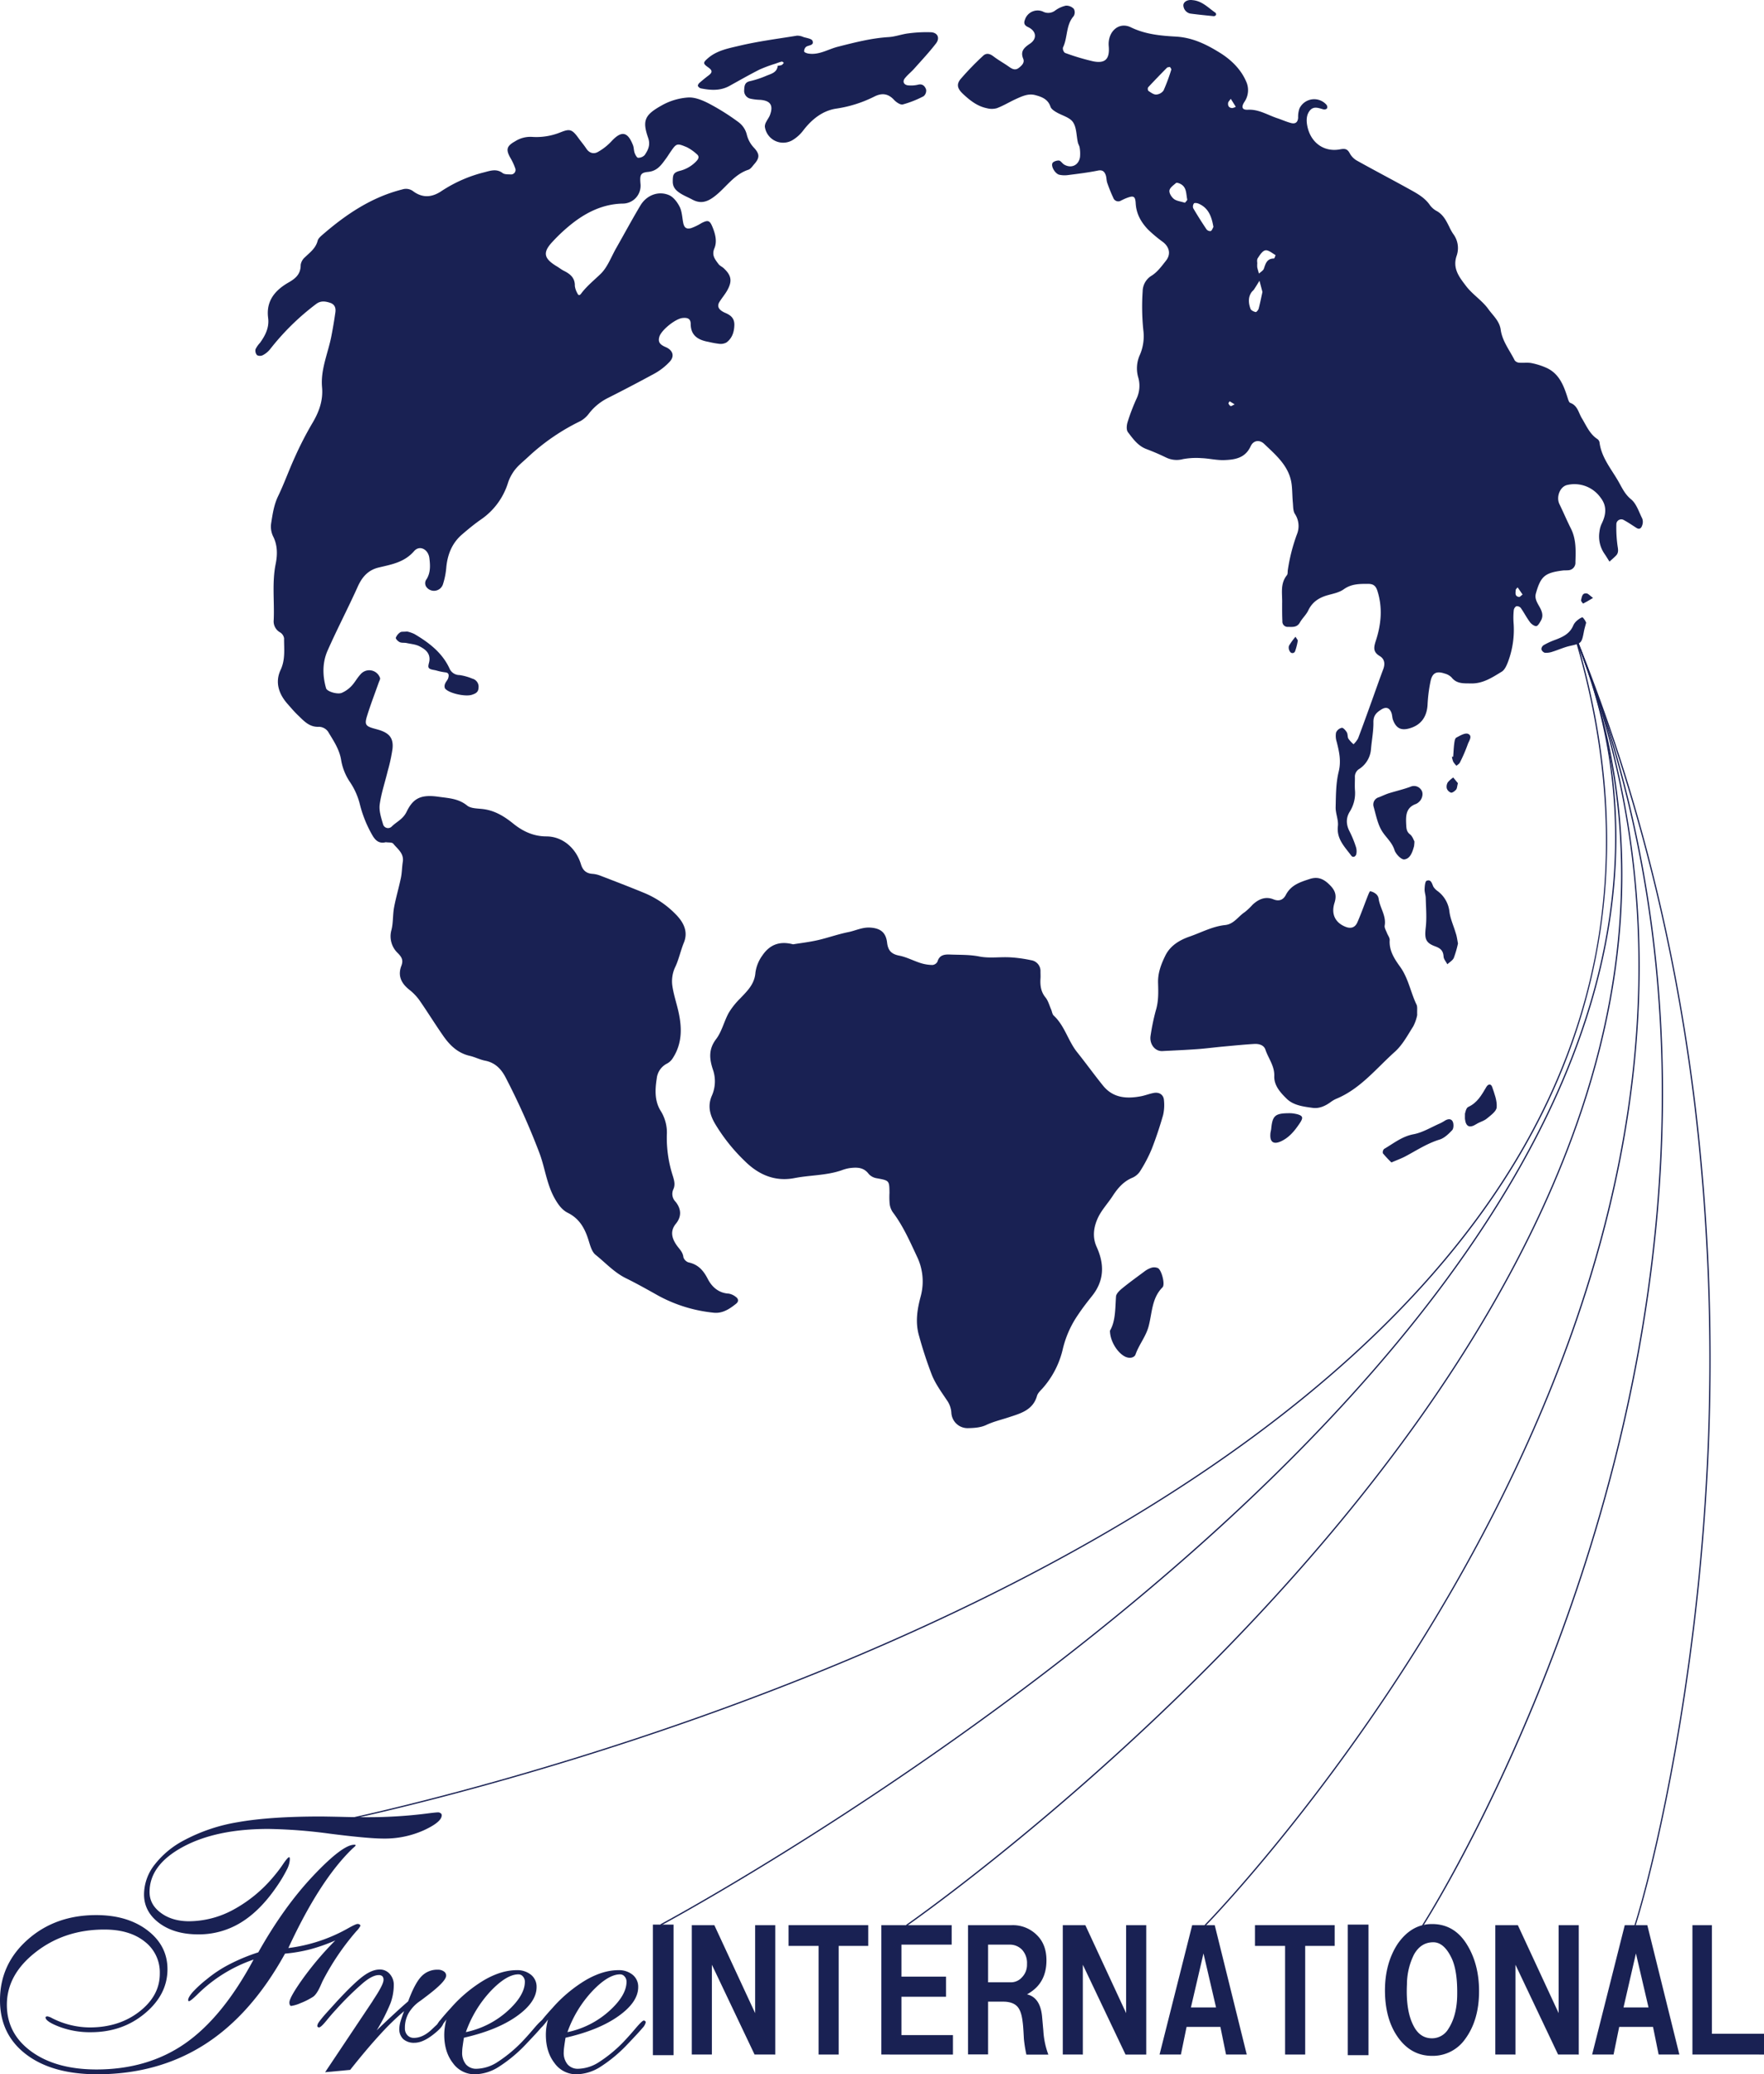 <svg xmlns="http://www.w3.org/2000/svg" viewBox="0 0 782.21 919.69"><defs><style>.cls-1{fill:#192153;}</style></defs><g id="レイヤー_2" data-name="レイヤー 2"><g id="レイヤー_1-2" data-name="レイヤー 1"><path class="cls-1" d="M725.06,853.87l-.08,0a.27.27,0,0,1-.19-.35c7.8-24.69,24.19-93.75,30.46-178.48a955.5,955.5,0,0,0-3.71-183C743,419.93,725.7,351.12,700.23,287.37c23.19,81.48,13.89,157.89-27.68,227.19-29.39,49-75.17,94.87-136.09,136.42-48.72,33.22-107.18,63.76-173.74,90.75-113.34,45.95-212.22,65.95-213.21,66.14a.28.28,0,0,1-.33-.22.28.28,0,0,1,.22-.33c1-.2,99.82-20.19,213.11-66.12,66.53-27,125-57.49,173.64-90.7C597,609,642.72,563.17,672.06,514.27c20.25-33.75,33-69.51,37.81-106.29,5.28-40.14,1.31-82.53-11.8-126a.28.28,0,0,1,.17-.35.29.29,0,0,1,.36.16c26.67,65.29,44.67,136,53.5,210.11a955.14,955.14,0,0,1,3.71,183.15c-6.27,84.78-22.68,153.89-30.48,178.59A.28.28,0,0,1,725.06,853.87Z"/><path class="cls-1" d="M630.93,853.87a.3.3,0,0,1-.16,0,.28.28,0,0,1-.08-.39c.46-.72,46.41-72.58,77.5-178.47,18.26-62.18,27.89-123.75,28.64-183,.93-74.06-12.11-144.68-38.76-209.91a.29.29,0,0,1,.16-.37.28.28,0,0,1,.37.15c26.67,65.31,39.73,136,38.8,210.15-.75,59.31-10.39,120.94-28.67,183.17-31.11,106-77.11,177.88-77.57,178.6A.28.28,0,0,1,630.93,853.87Z"/><path class="cls-1" d="M534.47,853.87a.25.25,0,0,1-.2-.09.28.28,0,0,1,0-.4c.71-.71,70.8-72.58,125.73-178.46,32.25-62.18,53-123.75,61.77-183,10.92-74.05,3-144.66-23.69-209.88a.29.29,0,0,1,.16-.37.28.28,0,0,1,.37.15c26.68,65.32,34.66,136,23.72,210.19-8.75,59.31-29.55,120.94-61.84,183.18-55,106-125.11,177.88-125.81,178.59A.28.28,0,0,1,534.47,853.87Z"/><path class="cls-1" d="M402.1,853.87a.31.31,0,0,1-.24-.13.28.28,0,0,1,.07-.39c1-.71,104.27-72.59,191.9-178.48,51.46-62.18,87.55-123.75,107.26-183,24.63-74,23.62-144.63-3-209.83a.29.29,0,0,1,.16-.37.28.28,0,0,1,.37.15c26.69,65.34,27.7,136.07,3,210.24C681.89,551.37,645.77,613,594.26,675.24c-87.68,106-191,177.86-192,178.58A.33.33,0,0,1,402.1,853.87Z"/><path class="cls-1" d="M293.19,853.61a.28.28,0,0,1-.14-.53c1.32-.7,133-71.38,248.07-176.65,67.6-61.82,116.34-123.29,144.9-182.71,35.67-74.23,39.72-145.45,12.06-211.68a.27.27,0,0,1,.15-.37.28.28,0,0,1,.37.15c27.73,66.39,23.67,137.76-12.07,212.15-28.59,59.48-77.38,121-145,182.88-115.17,105.32-246.86,176-248.18,176.73A.31.31,0,0,1,293.19,853.61Z"/><path class="cls-1" d="M112.44,868.83a65.45,65.45,0,0,0-25.09,15.65c-1.94,1.88-3.14,2.81-3.61,2.81a.48.48,0,0,1-.23-.19.63.63,0,0,1-.07-.35c0-.79.68-1.94,2-3.49a54,54,0,0,1,6.27-5.73,56.2,56.2,0,0,1,10.12-6.65,83.22,83.22,0,0,1,12.7-5.25q11.34-20.18,24.34-33.94t18.17-13.77a1.82,1.82,0,0,1,.47,0c.06,0,.1.13.16.28s-.44.63-1.34,1.4q-14.48,13.92-28.47,44.12a71.78,71.78,0,0,0,26.74-8.9c2.16-1.2,3.46-1.78,3.94-1.78a1.7,1.7,0,0,1,.91.22.71.71,0,0,1,.36.62,9.71,9.71,0,0,1-1.81,2.4,111.86,111.86,0,0,0-15,22.19c-.27.63-.64,1.44-1.1,2.47-1.12,2.39-2.2,3.88-3.24,4.5a31.31,31.31,0,0,1-5.44,2.72,15.64,15.64,0,0,1-4.11,1.23c-.21,0-.39-.13-.55-.41a2.37,2.37,0,0,1-.23-1.13c0-1.46,2-5,5.91-10.49a142,142,0,0,1,14.43-17,78.15,78.15,0,0,1-10.8,3.84,68.7,68.7,0,0,1-11.49,2q-14.89,27-35.54,40.22T43.21,919.69q-20.05,0-31.63-8.83T0,886.87q0-16,12.26-26.87t30.35-10.89q13.94,0,22.8,6.78t8.85,17.23q0,11.22-10,19.57c-6.69,5.59-14.69,8.35-24,8.35a38.49,38.49,0,0,1-13.85-2.38c-4.14-1.57-6.21-3-6.21-4.16a.33.33,0,0,1,.22-.35,1.36,1.36,0,0,1,.71-.13,7.24,7.24,0,0,1,2,.81,37.3,37.3,0,0,0,16.64,4.09q13.05,0,22.09-7.06t9-16.86a17.19,17.19,0,0,0-6.7-14.15q-6.68-5.33-17.87-5.33-17.61,0-30.44,10T3.05,888.9q0,12.83,10.89,20.72t28.73,7.94q22.88,0,39.47-11.58T112.44,868.83Zm16.07-44.25a11.35,11.35,0,0,1-1.41,4.57,61.6,61.6,0,0,1-4.54,7.52q-7.29,10.62-15.83,15.8a35.6,35.6,0,0,1-18.81,5.19q-10.58,0-17.31-5c-4.48-3.35-6.74-7.58-6.74-12.72a21.5,21.5,0,0,1,4.55-13A39.93,39.93,0,0,1,81.5,816a77.08,77.08,0,0,1,24-8.09q14-2.5,36.47-2.51,1.65,0,8.73.14c4.74.13,8.87.17,12.43.17a208.21,208.21,0,0,0,27.65-1.82c1.83-.22,3-.32,3.37-.32a1.9,1.9,0,0,1,1.25.38,1,1,0,0,1,.47.9q0,3-7.95,6.66A42.2,42.2,0,0,1,170,815.18q-6.67,0-23.64-2.15A227.74,227.74,0,0,0,119,810.91q-23.2,0-37.95,8t-14.73,20q0,5.52,5,9.21c3.31,2.47,7.51,3.72,12.59,3.72a41.53,41.53,0,0,0,19.34-5A61.24,61.24,0,0,0,121,832.42c1.46-1.72,3-3.64,4.43-5.78s2.41-3.21,2.78-3.21a.26.26,0,0,1,.23.19A3.6,3.6,0,0,1,128.51,824.58Z"/><path class="cls-1" d="M144.17,918.77,165,887.59l.61-1q4.45-6.67,4.45-8.73a2.26,2.26,0,0,0-.51-1.64,2.33,2.33,0,0,0-1.67-.5c-1.74,0-4,1.1-6.72,3.34A132.63,132.63,0,0,0,149,891c-1.1,1.16-2.4,2.66-3.92,4.51-1.83,2.26-3,3.4-3.61,3.4a.83.83,0,0,1-.55-.2.6.6,0,0,1-.23-.44,3.59,3.59,0,0,1,.74-1.74c.5-.72,1.48-1.95,2.94-3.62l5.11-5.64c5.14-5.54,9.05-9.26,11.67-11.17s5-2.86,7.22-2.86a5.7,5.7,0,0,1,4.48,2,7.12,7.12,0,0,1,1.76,5,23.65,23.65,0,0,1-1.42,7.87,82.94,82.94,0,0,1-6.15,12.1l.16-.16q8.81-8.43,13.79-12.7c2-5.44,4-9.14,5.91-11.09a9.65,9.65,0,0,1,7.26-2.94,4.52,4.52,0,0,1,2.62.74,2.21,2.21,0,0,1,1.06,1.83c0,1.85-3.12,5-9.35,9.66-1,.79-1.85,1.39-2.42,1.8a16.77,16.77,0,0,0-5,5.44,13.17,13.17,0,0,0-1.52,6.45,4.34,4.34,0,0,0,1.12,3.14,3.77,3.77,0,0,0,2.86,1.17c2.66,0,5.33-1.25,8-3.8s4.1-3.82,4.15-3.82a1.53,1.53,0,0,1,.7.26.66.66,0,0,1,.24.52q0,1.88-4.59,5.43c-3.08,2.39-5.81,3.58-8.22,3.58a7.1,7.1,0,0,1-5-1.63,6,6,0,0,1-1.74-4.68,12.38,12.38,0,0,1,.49-3c.33-1.2.88-2.76,1.63-4.72A112.94,112.94,0,0,0,168.58,902c-3.87,4.2-8.3,9.43-13.3,15.74Z"/><path class="cls-1" d="M197.93,895.39a22.94,22.94,0,0,1-2.15,2.7,2.22,2.22,0,0,1-1.37.83,1.21,1.21,0,0,1-.59-.12c-.12-.07-.19-.24-.19-.52a7.31,7.31,0,0,1,1.64-2.64c1.1-1.39,2.63-3.16,4.61-5.31a62,62,0,0,1,14.9-12.45c5-2.88,9.79-4.35,14.34-4.35a9.59,9.59,0,0,1,6.4,2.09,6.79,6.79,0,0,1,2.42,5.38c0,4.48-2.92,8.76-8.75,12.91s-13.66,7.34-23.47,9.57c-.32,1.93-.51,3.34-.63,4.21a19.9,19.9,0,0,0-.15,2.17,8,8,0,0,0,1.68,5.45,6,6,0,0,0,4.76,1.94,17.72,17.72,0,0,0,8.73-2.66,61.84,61.84,0,0,0,11.07-9c1.75-1.81,3.61-3.9,5.6-6.24s3.18-3.48,3.6-3.48a.8.8,0,0,1,.64.24.72.72,0,0,1,.29.54,5.43,5.43,0,0,1-1.49,2.54c-1,1.22-3.21,3.61-6.64,7.21a63.53,63.53,0,0,1-12.35,10.21,20.39,20.39,0,0,1-10.24,3.09,11.83,11.83,0,0,1-9.77-5c-2.55-3.28-3.83-7.48-3.83-12.53a23.47,23.47,0,0,1,.24-3.28A30.54,30.54,0,0,1,197.93,895.39Zm8.65,5.61a39.69,39.69,0,0,0,18.47-9.34c5.12-4.62,7.69-9,7.69-13a3.39,3.39,0,0,0-.82-2.28,2.57,2.57,0,0,0-2-1q-5.26,0-12.34,7.43A51.82,51.82,0,0,0,206.58,901Z"/><path class="cls-1" d="M243,895.39a24.22,24.22,0,0,1-2.14,2.7,2.25,2.25,0,0,1-1.37.83,1.13,1.13,0,0,1-.59-.12c-.13-.07-.2-.24-.2-.52a7.65,7.65,0,0,1,1.64-2.64c1.09-1.39,2.63-3.16,4.6-5.31a62.43,62.43,0,0,1,14.9-12.45c5-2.88,9.81-4.35,14.35-4.35a9.55,9.55,0,0,1,6.4,2.09A6.8,6.8,0,0,1,283,881c0,4.48-2.93,8.76-8.77,12.91s-13.66,7.34-23.45,9.57c-.32,1.93-.52,3.34-.63,4.21a20.69,20.69,0,0,0-.17,2.17,8,8,0,0,0,1.7,5.45,6,6,0,0,0,4.75,1.94,17.66,17.66,0,0,0,8.72-2.66,60.81,60.81,0,0,0,11.08-9c1.74-1.81,3.61-3.9,5.59-6.24s3.19-3.48,3.61-3.48a.86.86,0,0,1,.65.24.69.69,0,0,1,.27.54,5.48,5.48,0,0,1-1.48,2.54c-1,1.22-3.2,3.61-6.64,7.21a63.81,63.81,0,0,1-12.34,10.21,20.45,20.45,0,0,1-10.24,3.09,11.82,11.82,0,0,1-9.78-5c-2.55-3.28-3.82-7.48-3.82-12.53a23.42,23.42,0,0,1,.23-3.28A30.54,30.54,0,0,1,243,895.39Zm8.66,5.61a39.65,39.65,0,0,0,18.46-9.34c5.14-4.62,7.7-9,7.7-13a3.39,3.39,0,0,0-.82-2.28,2.6,2.6,0,0,0-2-1q-5.28,0-12.34,7.43A51.82,51.82,0,0,0,251.62,901Z"/><path class="cls-1" d="M289.51,911.22V853.33h9.17v57.89Z"/><path class="cls-1" d="M306.76,910.94V853.58h10l18.09,39v-39h8.92v57.36H334.6l-18.93-39.82v39.82Z"/><path class="cls-1" d="M349.66,862.77v-9.19H385v9.19h-13.1v48.17H363V862.77Z"/><path class="cls-1" d="M390.82,910.94V853.58H422v8.63H399.73v14.2h19.76v8.91H399.73v17h22.83v8.63Z"/><path class="cls-1" d="M429.25,853.58h19.47a15,15,0,0,1,11.14,4.47c2.79,2.76,4.17,6.48,4.17,11.12,0,5-1.48,9-4.45,12a18.57,18.57,0,0,1-4.18,3.08q5.85,1.37,6.68,9.73l.57,6.41a36,36,0,0,0,2.22,10.58h-9.74a59.6,59.6,0,0,1-1.11-7c-.19-3.92-.38-6.41-.56-7.54-.37-3.33-1.2-5.64-2.51-6.94s-3.34-2-6.13-2h-6.67v23.39h-8.9Zm8.9,25.34h10.29a6.59,6.59,0,0,0,4.74-2.23,7.92,7.92,0,0,0,2.22-5.85,8.67,8.67,0,0,0-2.22-6.4,7.49,7.49,0,0,0-5.57-2.23h-9.46Z"/><path class="cls-1" d="M471.27,910.94V853.58h10l18.09,39v-39h8.92v57.36h-9.19l-18.93-39.82v39.82Z"/><path class="cls-1" d="M514.18,910.94l14.47-57.36h10l14.2,57.36h-9.19l-2.5-12.25h-15l-2.51,12.25Zm13.91-20.89h11.14l-5.57-23.94Z"/><path class="cls-1" d="M556.49,862.77v-9.19h35.35v9.19H578.76v48.17h-8.91V862.77Z"/><path class="cls-1" d="M597.65,911.22V853.33h9.18v57.89Z"/><path class="cls-1" d="M614.13,882.58q0-12,5.57-20.61,6.12-8.9,15.31-8.89,9.48,0,15,8.34,5.85,8.91,5.85,21.44,0,12.79-6.12,21.14A17.52,17.52,0,0,1,635,911.52q-9.18,0-15-8.07T614.13,882.58Zm9.75-2.78q-.57,12,3.06,18.65c1.85,3.51,4.54,5.29,8.07,5.29a8.41,8.41,0,0,0,7.24-4.18c2.41-3.7,3.72-8.46,3.9-14.2q.29-11.42-2.51-17.26-3.35-6.95-8.08-6.94c-3.71,0-6.58,1.84-8.62,5.56A30,30,0,0,0,623.88,879.8Z"/><path class="cls-1" d="M663.06,910.94V853.58h10l18.09,39v-39h8.92v57.36H690.9L672,871.12v39.82Z"/><path class="cls-1" d="M706,910.94l14.47-57.36h10l14.21,57.36h-9.19L733,898.69h-15l-2.5,12.25Zm13.92-20.89H731l-5.58-23.94Z"/><path class="cls-1" d="M750.47,910.94V853.58h8.64v48.15h23.1v9.21Z"/><path class="cls-1" d="M171.07,373.42c-2.72.68-4.37-.49-5.78-2.79a53.22,53.22,0,0,1-5.75-14.16,31.09,31.09,0,0,0-4.23-9.54,24.62,24.62,0,0,1-4-9.72c-.76-5-3.45-8.8-5.85-12.83a5.13,5.13,0,0,0-3.91-2.13c-4.4.27-6.82-2.64-9.5-5.2-1.57-1.5-3-3.2-4.42-4.81-4-4.46-5.78-9.71-3.2-15.22,2.18-4.67,1.49-9.32,1.54-14a3.76,3.76,0,0,0-1.76-2.63,5.59,5.59,0,0,1-2.84-5.48c.37-8.3-.81-16.6.88-24.91.8-4,.88-8.23-1.17-12.24a10,10,0,0,1-.84-5.75c.64-4.06,1.21-8.13,3.07-12,2.74-5.67,4.83-11.65,7.47-17.38a152.07,152.07,0,0,1,7.58-14.76c3.06-5.07,5-10.25,4.44-16.25-.68-7.91,2.7-15.1,4.15-22.64.68-3.47,1.27-7,1.76-10.47.27-1.91-.22-3.57-2.35-4.26s-4.16-1-6.18.54a109.29,109.29,0,0,0-20.45,20.09,10.07,10.07,0,0,1-3.17,2.59,2.82,2.82,0,0,1-2.58,0,3,3,0,0,1-.67-2.63,11.8,11.8,0,0,1,2-2.86c2.37-3.29,4.14-6.81,3.59-11-1-7.61,3.14-12.36,9.12-15.77,3.2-1.83,5.34-3.8,5.31-7.76a5.56,5.56,0,0,1,1.85-3.35c2.27-2.2,4.83-4,5.69-7.41.26-1,1.36-1.93,2.25-2.7,10.4-9,21.65-16.57,35.27-20a5.28,5.28,0,0,1,4.92.88c4.21,3.05,8.35,2.67,12.64-.27a61.16,61.16,0,0,1,19-8.26c2.61-.69,5.29-1.61,7.93.39.83.63,2.27.56,3.44.6a2,2,0,0,0,2.13-2.75,24.76,24.76,0,0,0-2.25-4.78c-1.94-3.57-1.48-5.07,2.17-7.12a12.61,12.61,0,0,1,7.35-2,28.38,28.38,0,0,0,12.79-2c3.89-1.52,5-1.64,7.94,2.45,1.14,1.61,2.46,3.11,3.54,4.76,1.33,2,3.27,2.54,5.14,1.48a25.08,25.08,0,0,0,6-4.71c4.41-4.79,7.19-4.39,9.56,1.73.42,1.08.34,2.36.74,3.45.3.82,1,2.1,1.5,2.11a3.87,3.87,0,0,0,2.94-1.2c1.54-2.26,2.64-4.48,1.52-7.68-2.72-7.78-1.33-10.19,5.94-14.28a27.58,27.58,0,0,1,11.8-3.56c3.1-.19,6.55,1.28,9.44,2.79a101,101,0,0,1,13,8.21,9.82,9.82,0,0,1,3.54,5.27,12.89,12.89,0,0,0,3.31,6.1c2.54,2.77,2.43,4.47,0,7.22-.78.89-1.55,2.11-2.57,2.44-6.7,2.2-10.2,8.4-15.58,12.24-3.14,2.26-5.9,2.78-9.25,1-1.73-.94-3.59-1.67-5.25-2.72-1.85-1.17-3.41-2.57-3.45-5.15,0-3.06.19-4.1,3.09-4.87a15.11,15.11,0,0,0,7.52-4.45c1-1.1,1.15-2.08,0-3a20.19,20.19,0,0,0-4.27-3c-4.62-1.94-4.67-1.84-7.57,2.38-.67,1-1.29,2-2,2.93-2,2.74-3.79,5.24-7.75,5.61-3.36.32-3.66,1.39-3.33,5.23a7.93,7.93,0,0,1-8,8.81c-8.18.2-15.23,3.47-21.57,8.27a75.15,75.15,0,0,0-9.49,8.7c-4.44,4.75-3.81,7.42,2.05,10.91,1,.6,1.94,1.37,3,1.9,2.82,1.4,5,3.13,4.9,6.72a9,9,0,0,0,1.16,3.33c.44,1,1,.93,1.63.08,2.47-3.32,5.69-5.87,8.61-8.71,3.13-3,4.73-7.63,7-11.57,3.57-6.28,7-12.65,10.7-18.84,2.73-4.54,8-6.56,12.69-4.53,1.95.85,3.64,3.09,4.66,5.1s1.13,4.55,1.55,6.88,1.29,3.22,3.56,2.64a25.38,25.38,0,0,0,4.72-2.3c2.87-1.43,3.59-1.11,4.84,2s2,6.34.75,9.28c-1.29,3.12.35,4.9,1.82,6.93.56.77,1.58,1.18,2.3,1.84,3.49,3.24,3.91,5.77,1.51,10-1,1.72-2.29,3.24-3.34,4.91s-.6,3,1,4.09a9.19,9.19,0,0,0,1.58.84c2.32,1,4,2.28,4,5.24-.07,3.19-.94,5.93-3.48,7.85a5.37,5.37,0,0,1-3.29.61,41.5,41.5,0,0,1-4.64-.85c-4.49-.79-7.91-2.68-7.95-7.9,0-2.57-1.61-2.89-3.59-2.7-3.19.31-9.42,5.35-10.3,8.28-.68,2.24.07,3.47,2.8,4.63,3.16,1.34,4.06,4,1.77,6.48a27.27,27.27,0,0,1-6.49,5.12Q280,171.2,269.48,176.5a24.26,24.26,0,0,0-8.2,6.7,12.31,12.31,0,0,1-3.84,3.47,94,94,0,0,0-23.23,15.91c-2.43,2.3-5.13,4.27-6.89,7.17a18.63,18.63,0,0,0-2,4.14,30.82,30.82,0,0,1-12.06,16.45c-2.89,2-5.66,4.3-8.35,6.61-4.43,3.8-6.44,8.81-7,14.54a33.59,33.59,0,0,1-1.48,7.53,4.18,4.18,0,0,1-7.12,1.52,2.88,2.88,0,0,1-.12-3.79c1.78-2.91,1.6-6.14,1.21-9.28-.48-3.94-4.34-5.92-6.77-3.12-4.33,5-10,5.91-15.76,7.29-4.62,1.12-7.3,4.16-9.23,8.46-4.29,9.54-9.16,18.82-13.39,28.39-2.34,5.32-2.26,11.08-.65,16.69.42,1.43,5.08,2.85,7,2a13.18,13.18,0,0,0,4.24-3c1.5-1.56,2.51-3.57,4-5.16a5.05,5.05,0,0,1,8.66,1.53c.22.52-.32,1.38-.56,2.07-1.76,5-3.71,10-5.25,15.07-1.1,3.61-.45,4.33,3.32,5.37.76.21,1.52.41,2.28.65,4.45,1.43,6.25,3.7,5.76,8.29a74.31,74.31,0,0,1-2.11,9.79c-1.2,5-2.88,9.88-3.57,14.92-.37,2.77.64,5.84,1.46,8.64a2.29,2.29,0,0,0,3.86,1.13c2.17-2.15,5-3.25,6.58-6.5,2.8-5.76,6-7.87,14.06-6.73,4.6.65,8.93.76,12.82,3.92,1.64,1.32,4.51,1.26,6.85,1.53,5.32.61,9.56,3.21,13.63,6.5s8.84,5.63,14.6,5.64c7.22,0,13.19,5.16,15.39,12.39.8,2.61,2.29,4,5,4.21a12,12,0,0,1,3.45.76c6.4,2.46,12.82,4.92,19.16,7.53A41.87,41.87,0,0,1,300.23,406c2.93,3.2,5,7.16,3,12-1.42,3.45-2.16,7.2-3.73,10.58a14.74,14.74,0,0,0-1.34,8.67c.53,3.48,1.62,6.88,2.46,10.32,1.82,7.52,2.11,14.89-2.36,21.7a6.71,6.71,0,0,1-2.55,2.33,8.39,8.39,0,0,0-4.5,6.66c-.76,4.88-1,10,1.85,14.43a18.15,18.15,0,0,1,2.62,10.76,55.17,55.17,0,0,0,2.72,18.08c.6,2,1.08,3.77.2,5.74a4.89,4.89,0,0,0,.92,5.51c2.59,3.16,2.81,6.59.19,9.79s-1.82,6.31.16,9.28c1.18,1.79,2.92,3.14,3.17,5.57a3.52,3.52,0,0,0,2.32,2.31c4.25.93,6.54,3.54,8.5,7.34,1.78,3.46,4.77,6.25,9.27,6.49a6.85,6.85,0,0,1,3.13,1.44c1.17.8,1.41,2,.2,3-3,2.42-6.2,4.52-10.22,4a64.63,64.63,0,0,1-24.16-7.44c-4.81-2.69-9.62-5.41-14.56-7.84-5.19-2.56-9-6.82-13.41-10.35-1.77-1.41-2.46-4.39-3.23-6.78-1.62-5.08-4-9.31-9.08-11.84-2.54-1.27-4.22-3.56-5.78-6.3-3.6-6.35-4.31-13.49-6.78-20.12a314.71,314.71,0,0,0-15-33.54c-1.94-3.78-4.66-6.65-9.14-7.51-2.31-.45-4.49-1.61-6.79-2.14-5.21-1.18-8.75-4.57-11.64-8.68-3.73-5.32-7.12-10.86-10.83-16.18a23.72,23.72,0,0,0-4.52-4.6c-3.44-2.8-5-6.13-3.35-10.45.9-2.36.33-3.74-1.55-5.62a10.27,10.27,0,0,1-2.84-10.28c.82-3.21.55-6.68,1.16-10,.83-4.44,2.14-8.78,3.05-13.2.47-2.3.45-4.7.82-7,.6-3.77-2.32-5.7-4.24-8.07C173.81,373.39,172.19,373.61,171.07,373.42Z"/><path class="cls-1" d="M568.54,267.62c.15-4.28-1-8.76,2.11-12.58.44-.53.29-1.53.41-2.32a79.49,79.49,0,0,1,4-15.72,9.76,9.76,0,0,0-.84-9.11c-.88-1.34-.77-3.38-.94-5.12-.24-2.56-.21-5.14-.49-7.69-.89-8.18-6.8-13.09-12.2-18.25-2.08-2-4.79-1.61-6,1-2.42,5.32-7,6-11.83,6.17-3.32.09-6.65-.74-10-.87a32.3,32.3,0,0,0-8.23.44,10.74,10.74,0,0,1-7.47-.72c-2.84-1.38-5.76-2.64-8.72-3.75-3.76-1.42-5.95-4.56-8.2-7.51-.74-1-.57-3-.15-4.39a88.4,88.4,0,0,1,4-10.48,13.33,13.33,0,0,0,.77-9.26,14.45,14.45,0,0,1,.76-10.27,20.88,20.88,0,0,0,1.46-10.86,101.84,101.84,0,0,1-.29-17.2,8.21,8.21,0,0,1,3.95-6.89c2.57-1.59,4.53-4.29,6.45-6.74,2.17-2.78,1.48-5.92-1.34-8.15a60.49,60.49,0,0,1-6.77-5.67c-3-3.2-5.12-6.83-5.38-11.54-.19-3.34-1.05-3.51-4.33-2.22-.74.29-1.45.66-2.16,1a2.33,2.33,0,0,1-3.45-1.22A66.87,66.87,0,0,1,491,81.12c-.39-1.09-.3-2.36-.68-3.46-.57-1.63-1.51-2.47-3.6-2-4.43.89-8.93,1.42-13.42,2a10.87,10.87,0,0,1-3.55-.18c-1.71-.35-3.77-3.51-3.08-5.11.31-.72,1.92-1.27,2.89-1.19.8.07,1.45,1.27,2.29,1.77,3.17,1.9,6.54.32,7.06-3.36a16.08,16.08,0,0,0-.16-4.15c-.1-.76-.61-1.47-.78-2.24-.69-3.06-.55-6.67-2.19-9.06-1.49-2.16-4.95-2.93-7.46-4.45-1-.59-2.18-1.4-2.5-2.37-1.11-3.33-3.81-4.36-6.72-5.14-3.1-.84-5.85.48-8.55,1.7-2.87,1.3-5.59,3-8.52,4.09a8.46,8.46,0,0,1-4.47,0c-4.22-.87-7.5-3.48-10.55-6.34C424.53,39.28,424,37.42,426,35a128,128,0,0,1,9.86-10.19c1.55-1.51,3.14-1,4.78.27,2.2,1.67,4.65,3,6.89,4.6,1.42,1,2.75,1.62,4.29.38,1.27-1,2.62-2.26,1.91-4-1.4-3.43.48-5,3-6.7,3.26-2.19,2.84-5.62-.85-7.34-1.68-.79-2-1.76-1.4-3.27a5.92,5.92,0,0,1,7.88-3.67,5.06,5.06,0,0,0,5.52-.4,12.59,12.59,0,0,1,4.79-2.18,4.63,4.63,0,0,1,3.52,1.46,3.27,3.27,0,0,1-.09,3.19c-3.53,4-2.58,9.48-4.75,13.91a2.59,2.59,0,0,0,.85,2.37,101.68,101.68,0,0,0,12.45,3.74c5.47,1.12,7.49-1,7-6.69-.55-6.31,4.36-11,9.79-8.38,6.48,3.16,13.33,3.75,20,4.13,7.38.42,13.48,3.45,19.23,7,4.93,3,9.49,7.27,11.9,12.87a9.22,9.22,0,0,1-.75,9.07c-1.55,2.35-1,3.62,1.52,3.49,4.84-.27,8.72,2.33,13,3.74,2.07.68,4.06,1.61,6.16,2.15,1.84.48,3-.26,3.13-2.4a11,11,0,0,1,.6-4.07,7.24,7.24,0,0,1,12-1.58,1.7,1.7,0,0,1,.2,1.58,1.71,1.71,0,0,1-1.5.43c-2.1-.54-4.33-1.61-6.06.45s-1.65,4.84-1.07,7.4c1.62,7.08,7.46,11.18,14.44,9.85,2.15-.41,3.24-.21,4.28,1.76a8.23,8.23,0,0,0,3.12,3.21c7.41,4.14,14.92,8.07,22.35,12.17,3.56,2,7.26,3.78,9.8,7.21a9.29,9.29,0,0,0,3,2.85c3.08,1.55,4.45,4.35,5.87,7.18a21.93,21.93,0,0,0,1.7,3.08,10.4,10.4,0,0,1,1.58,9.67c-2,5.74,1.26,9.66,4.13,13.45s7.1,6.39,9.84,10.17c2,2.83,5,5.3,5.54,9.18.7,5.16,4,9.18,6.23,13.67a2.76,2.76,0,0,0,2,1c1.77.15,3.61-.15,5.34.16a31,31,0,0,1,6.09,1.85c6.22,2.5,8.3,8.08,10.11,13.86.22.71.55,1.75,1.07,1.94,3.29,1.18,3.66,4.38,5.16,6.84,2,3.28,3.47,7,6.92,9.23a2.3,2.3,0,0,1,.9,1.44c.81,6.51,4.93,11.45,8.08,16.8,1.72,2.91,2.94,6,5.88,8.42,2.41,1.95,3.5,5.6,5,8.59a4.34,4.34,0,0,1,0,2.89c-.36,1.17-1.09,2.19-2.62,1.21-1.8-1.16-3.58-2.38-5.46-3.4a2.19,2.19,0,0,0-3.41,1.86,58.35,58.35,0,0,0,.52,9.45c.26,1.67.58,3.11-.68,4.4-.92.94-1.92,1.78-2.89,2.66-.7-1.1-1.37-2.22-2.1-3.3a13.5,13.5,0,0,1-2.34-10,11.28,11.28,0,0,1,.91-3.37c2-4,2.52-7.87-.35-11.6A14.2,14.2,0,0,0,695.09,215c-3.36.63-5.12,5.35-3.6,8.49,1.72,3.54,3.25,7.17,5,10.66,2.49,4.82,2.27,10,2.1,15.12a3.33,3.33,0,0,1-3.24,3.57c-.78.09-1.59,0-2.38.11-7.93,1-9.76,2.57-11.89,10.08-.54,1.9.1,3.34,1,5,1.23,2.15,2.72,4.52,1.18,7.19-.54.93-1.29,2.32-2.05,2.39s-2.12-.87-2.74-1.71c-1.51-2-2.68-4.32-4.14-6.39a2.19,2.19,0,0,0-2-.69,2.46,2.46,0,0,0-1.09,1.82,33.07,33.07,0,0,0-.09,5.36,40.35,40.35,0,0,1-2.47,17.49c-.61,1.58-1.45,3.52-2.77,4.32-4.17,2.54-8.32,5.33-13.57,5.21-3.18-.07-6.37.3-8.7-2.7a6.7,6.7,0,0,0-3.1-1.7c-3.49-1.18-5.39-.3-6.17,3.32a66.52,66.52,0,0,0-1.35,10.53c-.3,5.34-2.89,9-7.95,10.45-3.79,1.11-6,0-7.4-3.8-.33-.92-.3-2-.61-2.9-.81-2.4-2.39-3-4.58-1.62s-3.51,2.71-3.47,5.63c.06,3.92-.72,7.84-1.06,11.76a11.52,11.52,0,0,1-5.14,8.9,4,4,0,0,0-2,3.82c0,1.79-.09,3.58,0,5.36a15.48,15.48,0,0,1-2.21,9.68c-1.88,2.94-1.71,5.94-.1,9a45.58,45.58,0,0,1,2.7,6.59,6.36,6.36,0,0,1,.22,3.37c-.24,1-1.43,1.76-2.24.66-2.9-3.92-6.58-7.39-5.92-13.11.31-2.65-1-5.45-1-8.17.13-5.31.09-10.78,1.34-15.88,1.18-4.77.25-8.93-.88-13.33a8.56,8.56,0,0,1-.28-4.06A3.6,3.6,0,0,1,595,322.7c.62-.11,1.71,1.15,2.21,2s.25,2,.72,2.83a13.81,13.81,0,0,0,2.27,2.46,11.19,11.19,0,0,0,2-2.57c2.27-6,4.42-12,6.6-18.07,1.52-4.23,3-8.47,4.58-12.67.89-2.36.58-4.51-1.54-5.78-3.18-1.9-2.66-4-1.69-7,2.32-7.18,3-14.53.62-21.95-.73-2.3-1.88-3.09-4.23-3.08-3.78,0-7.35,0-10.72,2.43-2,1.43-4.71,1.92-7.16,2.62-3.8,1.08-6.77,3-8.54,6.74-.91,1.93-2.64,3.45-3.7,5.33-1.25,2.21-3.18,2-5.17,1.95a2.34,2.34,0,0,1-2.6-2.55C568.52,272.78,568.54,270.2,568.54,267.62ZM518.78,29.67c-.59.15-1.08.13-1.31.36-2.82,2.86-5.63,5.75-8.36,8.7a1.6,1.6,0,0,0,.11,1.56c1.07.7,2.29,1.66,3.43,1.63a4.32,4.32,0,0,0,3.3-1.79,81.71,81.71,0,0,0,3.43-9.24C519.48,30.57,519,30.05,518.78,29.67Zm19.29,71c-.77-4.56-2.14-8.49-6.64-10.4-.6-.25-1.72-.39-2-.08a2.36,2.36,0,0,0-.32,2.13c1.86,3.18,3.84,6.3,5.9,9.37a2.1,2.1,0,0,0,1.86.76C537.46,102.16,537.71,101.22,538.07,100.62Zm21.74,28.81c-.48-1.81-.9-3.43-1.32-5-.8,1.29-1.58,2.59-2.42,3.85-.32.48-.85.83-1.17,1.32-1.55,2.34-1.25,4.88-.38,7.3.25.68,1.43,1.22,2.28,1.41.33.08,1.17-.91,1.34-1.53C558.79,134.32,559.27,131.85,559.81,129.43ZM525.45,89.9c.35-.49,1.13-1.1,1-1.51-.54-2.42-.19-5.29-2.86-6.77-.63-.35-1.75-.76-2.1-.48-1.17,1-2.77,2.11-2.93,3.35s1,3,2.1,3.81S523.59,89.32,525.45,89.9Zm32.06,26.85a10.69,10.69,0,0,0,0,1.84c.21.91.49,1.81.75,2.71.75-.72,1.9-1.32,2.19-2.21.77-2.3,1.38-4.47,4.45-4.47.24,0,.75-1.5.69-1.53-1.47-.83-3.14-2.33-4.49-2.09s-2.5,2.15-3.41,3.54C557.25,115.25,557.53,116.44,557.51,116.75ZM545.76,43.81c-.63.91-1.08,1.27-1.15,1.71-.24,1.36.32,2.32,1.78,2.39a4.67,4.67,0,0,0,1.59-.56C547.33,46.3,546.67,45.25,545.76,43.81ZM675.16,263.6l-2.2-3.18c-.29.39-.81.77-.84,1.18-.08,1.27-.48,2.84,1.49,3.07C674,264.71,674.44,264.12,675.16,263.6ZM547.48,179.29l-2.21-1.37c-.18.32-.59.72-.51.94a2,2,0,0,0,.93,1.18C546,180.16,546.53,179.71,547.48,179.29Z"/><path class="cls-1" d="M351.68,418.69c3.25-.54,7.38-1,11.39-1.95,4.4-1.05,8.65-2.57,13.14-3.47,3.16-.64,6.17-2.21,9.62-2,4.51.27,7,2.09,7.53,6.64.41,3.53,1.9,5.12,5.41,5.8,3.26.64,6.31,2.3,9.52,3.31a18.27,18.27,0,0,0,5.18.83,2.81,2.81,0,0,0,2.21-1.43c.86-3,3.08-3.31,5.6-3.2,4.34.18,8.62,0,13,.87s9.11.12,13.66.37a61.31,61.31,0,0,1,9.35,1.29,4.84,4.84,0,0,1,4.09,5.11c0,1,.08,2,0,3-.18,3,.14,5.82,2.21,8.37,1.21,1.48,1.72,3.54,2.52,5.35.39.91.49,2.1,1.14,2.71,4.88,4.52,6.34,11.18,10.37,16.22s7.58,10,11.54,14.89c4.41,5.43,10.39,5.86,16.71,4.67,1.94-.36,3.8-1.13,5.74-1.48,2.51-.46,4.39.84,4.53,3.27a20,20,0,0,1-.37,6.48c-1.47,5.13-3.14,10.21-5.09,15.17a63.33,63.33,0,0,1-4.9,9.42,7.89,7.89,0,0,1-3.46,3.17c-4.11,1.66-6.71,4.74-9,8.28-2.05,3.13-4.69,5.95-6.32,9.27-2,4.14-2.75,8.7-.71,13.21,3.48,7.63,3.41,14.88-2,21.69-2.18,2.72-4.32,5.49-6.25,8.39A45,45,0,0,0,471.31,598a39.66,39.66,0,0,1-9,17.55c-.91,1-2.11,2.08-2.46,3.32-1.81,6.42-7.4,7.83-12.6,9.55-3.34,1.1-6.74,1.88-10,3.42-2.39,1.13-5.36,1.32-8.08,1.37a7.19,7.19,0,0,1-7.31-6.85A10.65,10.65,0,0,0,420,621c-2.4-3.58-5-7.14-6.66-11.07a180.87,180.87,0,0,1-5.74-17.41c-1.76-5.85-1-11.45.58-17.43a25.28,25.28,0,0,0-1.32-17.44c-3.3-7-6.3-14-11-20.21a8.49,8.49,0,0,1-1.37-3.77,35.94,35.94,0,0,1-.07-4.76c-.06-5.54-.07-5.47-5.74-6.52a6,6,0,0,1-3.45-1.87c-2.29-3.09-5.36-3-8.58-2.59a18.09,18.09,0,0,0-3.42.94c-6.78,2.35-14,2.12-20.94,3.47-8.74,1.69-16-1.55-22.06-7.58A79.34,79.34,0,0,1,317,498.12c-2.3-4-3.27-7.95-1.3-12.41a15.78,15.78,0,0,0,.38-11.61c-1.51-4.64-1.95-8.9,1.45-13.36,2.56-3.36,3.53-7.89,5.61-11.67a33,33,0,0,1,5.12-6.42c3.12-3.3,6.34-6.3,6.72-11.41a16.74,16.74,0,0,1,3.08-7.61C341.05,419.22,345.27,417,351.68,418.69Z"/><path class="cls-1" d="M628.43,450.05a18.61,18.61,0,0,1-1.72,4.95c-2.49,3.95-4.79,8.29-8.19,11.34-8.16,7.3-15.11,16.19-25.56,20.67a12.49,12.49,0,0,0-2.62,1.42c-2.45,1.84-5.23,3.18-8.22,2.78-4.06-.55-8.54-1.1-11.51-4-2.71-2.64-5.72-5.87-5.56-10.08.17-4.53-2.62-7.83-3.92-11.73-.71-2.11-2.92-2.65-5-2.53-4.72.28-9.43.76-14.14,1.19-3.72.35-7.43.85-11.16,1.11-5.12.37-10.25.58-15.38.85-3.36.18-5.92-3.21-5.22-7a96.34,96.34,0,0,1,2.29-11c1.27-4.1,1.12-8.23,1-12.38-.1-4.32,1.38-8.18,3.21-11.91,2.22-4.52,6.37-6.95,10.87-8.51,5.17-1.8,10.08-4.49,15.65-5.07,3.91-.4,5.82-3.86,8.75-5.76a28.75,28.75,0,0,0,3.45-3.28c2.65-2.45,5.71-3.8,9.24-2.36,2.62,1.07,4.43.11,5.51-2,2.26-4.35,6.28-5.63,10.49-7,3.49-1.16,6-.2,8.52,2.19s3.76,4.54,2.56,8.33c-1.65,5.2.47,8.92,4.93,10.67,2.29.9,4.17.36,5.2-2,1.71-3.91,3.12-7.94,4.69-11.91.27-.69.79-1.91,1-1.87a5.53,5.53,0,0,1,2.51,1.17,3.38,3.38,0,0,1,1.21,2c.5,4.1,3.47,7.63,2.7,12.06-.17,1,.59,2.18,1,3.26s1.28,2.14,1.22,3.16c-.31,4.72,2.13,8.38,4.63,11.85,3.64,5.06,4.61,11.17,7.2,16.62C628.63,446.25,628.33,447.61,628.43,450.05Z"/><path class="cls-1" d="M344,28.18a64.59,64.59,0,0,0-7.13,2.63c-4.55,2.29-9,4.85-13.44,7.3-4.06,2.23-8.35,1.92-12.66,1.07a2.1,2.1,0,0,1-1.3-1.07c-.12-.31.29-1,.64-1.32,1.33-1.17,2.72-2.3,4.14-3.38,1.72-1.31,1.7-2.2-.19-3.53-2.43-1.7-2.27-2.15-.37-3.86,4-3.62,9.24-4.57,14.12-5.72,8.4-2,17-3.09,25.56-4.48a6.49,6.49,0,0,1,2.84.58c1.44.47,3.71.74,4.07,1.68.84,2.22-1.83,1.85-2.9,2.74a2.59,2.59,0,0,0-.8,2c.06.39,1.11.79,1.77.91,4.77.82,8.8-1.89,13.15-3,7.47-1.89,14.87-3.82,22.61-4.29,2.92-.18,5.77-1.29,8.7-1.64a60.16,60.16,0,0,1,10-.5c3,.15,4.09,2.59,2.21,5-3,3.89-6.37,7.48-9.63,11.14-1.32,1.48-2.92,2.72-4.14,4.26s-.4,3.07,1.69,3.17a13.52,13.52,0,0,0,4.12-.31c2.08-.56,3.13.73,3.61,2.16a3.24,3.24,0,0,1-1.11,2.94,45.94,45.94,0,0,1-9.23,3.65c-1.1.27-2.94-1-3.94-2.09-2.58-2.76-5.32-3.06-8.57-1.46A55.44,55.44,0,0,1,371,48.13c-6.19.87-11,4.74-14.82,9.71a16.75,16.75,0,0,1-4.8,4.32,8.18,8.18,0,0,1-12.22-6,4.06,4.06,0,0,1,.61-2.12c.51-1.07,1.29-2,1.69-3.13,1.54-4.23.15-6.29-4.36-6.64a23.3,23.3,0,0,1-4.11-.47A3.56,3.56,0,0,1,330,39.9c.09-1.88.22-3.43,2.63-3.93a41.38,41.38,0,0,0,7.23-2.39c2.12-.88,4.71-1.4,5-4.42a7.45,7.45,0,0,0,1.74-.31c.4-.19.66-.68,1-1-.32-.2-.69-.6-.95-.54A22.56,22.56,0,0,0,344,28.18Z"/><path class="cls-1" d="M492.19,590c2.46-4.13,2.32-9.66,2.68-15.15.09-1.29,1.61-2.7,2.79-3.66,3.19-2.61,6.53-5,9.85-7.48a10.21,10.21,0,0,1,3.13-1.64,4.23,4.23,0,0,1,2.79.17c1.64.77,3.34,7.26,2.06,8.54-4.88,4.87-4.57,11.57-6.22,17.5-1.25,4.46-4.22,7.93-5.72,12.21-.52,1.49-2.65,2-4.66,1C495.63,599.89,492.23,594.78,492.19,590Z"/><path class="cls-1" d="M627.2,373.06a16.89,16.89,0,0,1-.18,2.17c-.7,2.54-1.66,5.52-4.33,5.82-1.33.14-3.77-2.38-4.32-4.13-1.06-3.35-3.54-5.39-5.31-8.05-2.11-3.18-2.87-7.31-3.93-11.11a3.34,3.34,0,0,1,2.3-4.27c1.48-.56,2.9-1.28,4.4-1.76,3.19-1,6.48-1.74,9.61-2.9a3.8,3.8,0,0,1,4.71,1.31c1.14,1.39.63,4-.84,5.32a4.77,4.77,0,0,1-1.44,1c-4.61,1.67-4.51,5.45-4.31,9.34.08,1.61.18,3,1.7,4.15C626.36,370.83,626.85,372.47,627.2,373.06Z"/><path class="cls-1" d="M646.51,418.31a46.23,46.23,0,0,1-1.84,6.38c-.5,1.15-1.89,1.91-2.87,2.85-.59-1.14-1.61-2.25-1.68-3.42-.15-2.6-1.34-3.66-3.74-4.54-4.35-1.59-4.72-3.52-4.16-8.36.49-4.24.11-8.6,0-12.9,0-1.36-.56-2.72-.51-4.07s.22-3.48.91-3.74c2-.77,2.34,1.27,3,2.68a7.36,7.36,0,0,0,2,2,13.16,13.16,0,0,1,5.1,9c.4,3.26,1.89,6.37,2.81,9.57C646,415.08,646.15,416.45,646.51,418.31Z"/><path class="cls-1" d="M180.52,280a14.9,14.9,0,0,1,3.28,1.13c6.37,3.77,12.19,8.17,15.45,15.1a4.81,4.81,0,0,0,4.53,3.08,23.52,23.52,0,0,1,5.68,1.59,3.69,3.69,0,0,1,2.74,4c-.07,2-1.27,2.61-2.91,3.14-2.9,1-10.5-.68-12-2.87a2.7,2.7,0,0,1,.11-2.09c.33-.88,1.13-1.6,1.37-2.48.31-1.13.43-2.35-1.41-2.5a25.57,25.57,0,0,1-4-.85c-1.12-.28-2.66-.35-3.2-1.1s.14-2.15.26-3.28c.37-3.4-2-5.09-4.46-6.34-1.71-.86-3.78-1-5.71-1.43-1-.19-2.08,0-2.92-.35s-1.94-1.5-1.81-2a5.1,5.1,0,0,1,2.07-2.46C178.12,280,179.08,280.16,180.52,280Z"/><path class="cls-1" d="M617,515.41a51.75,51.75,0,0,1-3.79-4.06,2.08,2.08,0,0,1,.55-1.94c4.19-2.44,7.92-5.55,13.05-6.51,4.1-.77,7.9-3.16,11.83-4.86a19,19,0,0,0,2.06-1.16c1.36-.83,2.9-1,3.54.55.43,1.05.36,3-.33,3.69-1.59,1.69-3.49,3.52-5.61,4.16C632.73,507,628,510.17,623,512.81,621.23,513.71,619.38,514.39,617,515.41Z"/><path class="cls-1" d="M649.61,493.75c.16-.36.43-2.48,1.45-2.95,4.08-1.85,6-5.43,8.06-8.91.85-1.41,2.1-1.37,2.56.08,1,2.94,2.22,6,2,9-.14,1.79-2.66,3.56-4.4,5-1.3,1.08-3.14,1.48-4.59,2.42-3,1.91-4.68,1.2-5.08-2.26C649.57,495.73,649.61,495.33,649.61,493.75Z"/><path class="cls-1" d="M572.49,493.58a17,17,0,0,1,2.92.49c2.46.74,2.51,1.59.9,4-2.22,3.29-4.63,6.31-8.36,8-3.18,1.44-4.87.3-4.63-3.18,0-.78.28-1.54.36-2.32C564.27,494.5,565.37,493.5,572.49,493.58Z"/><path class="cls-1" d="M703.34,276.09c-.45,1.74-.8,2.87-1,4-1,5.14-1.11,5.17-6.14,6.29-2.66.6-5.2,1.78-7.83,2.59a8.44,8.44,0,0,1-3.36.45,2.34,2.34,0,0,1-1.52-1.58,2.23,2.23,0,0,1,1-1.78,31.42,31.42,0,0,1,4.81-2.25c3.51-1.29,6.8-2.74,8.36-6.56a6.3,6.3,0,0,1,1.85-2.27c.69-.58,2-1.44,2.33-1.2A7,7,0,0,1,703.34,276.09Z"/><path class="cls-1" d="M644.38,335.51c.15-1.94.22-3.9.47-5.83.12-.93.31-2.3.92-2.63,1.63-.87,3.89-2.22,5.19-1.68,2.21.93.37,3.17-.12,4.66a69.71,69.71,0,0,1-3.48,8.06c-.28.58-1,1-1.53,1.43a10,10,0,0,1-1.43-1.79,10.28,10.28,0,0,1-.58-2.18Z"/><path class="cls-1" d="M528.88.07c4.21.37,6.93,3.42,10.12,5.61a1,1,0,0,1,.19,1,1.26,1.26,0,0,1-1,.49c-3.48-.35-7-.7-10.45-1.16a3.89,3.89,0,0,1-3-3.75C524.86.7,526.69-.27,528.88.07Z"/><path class="cls-1" d="M646.48,347.25c-.37,1.4-.36,2.31-.8,2.84s-1.55,1.45-2.24,1.35a3,3,0,0,1-1.89-1.87,3.7,3.7,0,0,1,.46-2.72,11.52,11.52,0,0,1,2.41-2.12Z"/><path class="cls-1" d="M574.47,282.32c.71,1.18,1.09,1.52,1,1.77a26.6,26.6,0,0,1-1.15,4.55,1.25,1.25,0,0,1-2.32.24,3,3,0,0,1-.43-2.55A28.14,28.14,0,0,1,574.47,282.32Z"/><path class="cls-1" d="M706.4,265.11c-1.88,1.11-3.1,1.87-4.38,2.5-.07,0-1.06-1.1-.94-1.49.39-1.31.35-3.31,2.53-3C704.37,263.25,705,264.1,706.4,265.11Z"/></g></g></svg>